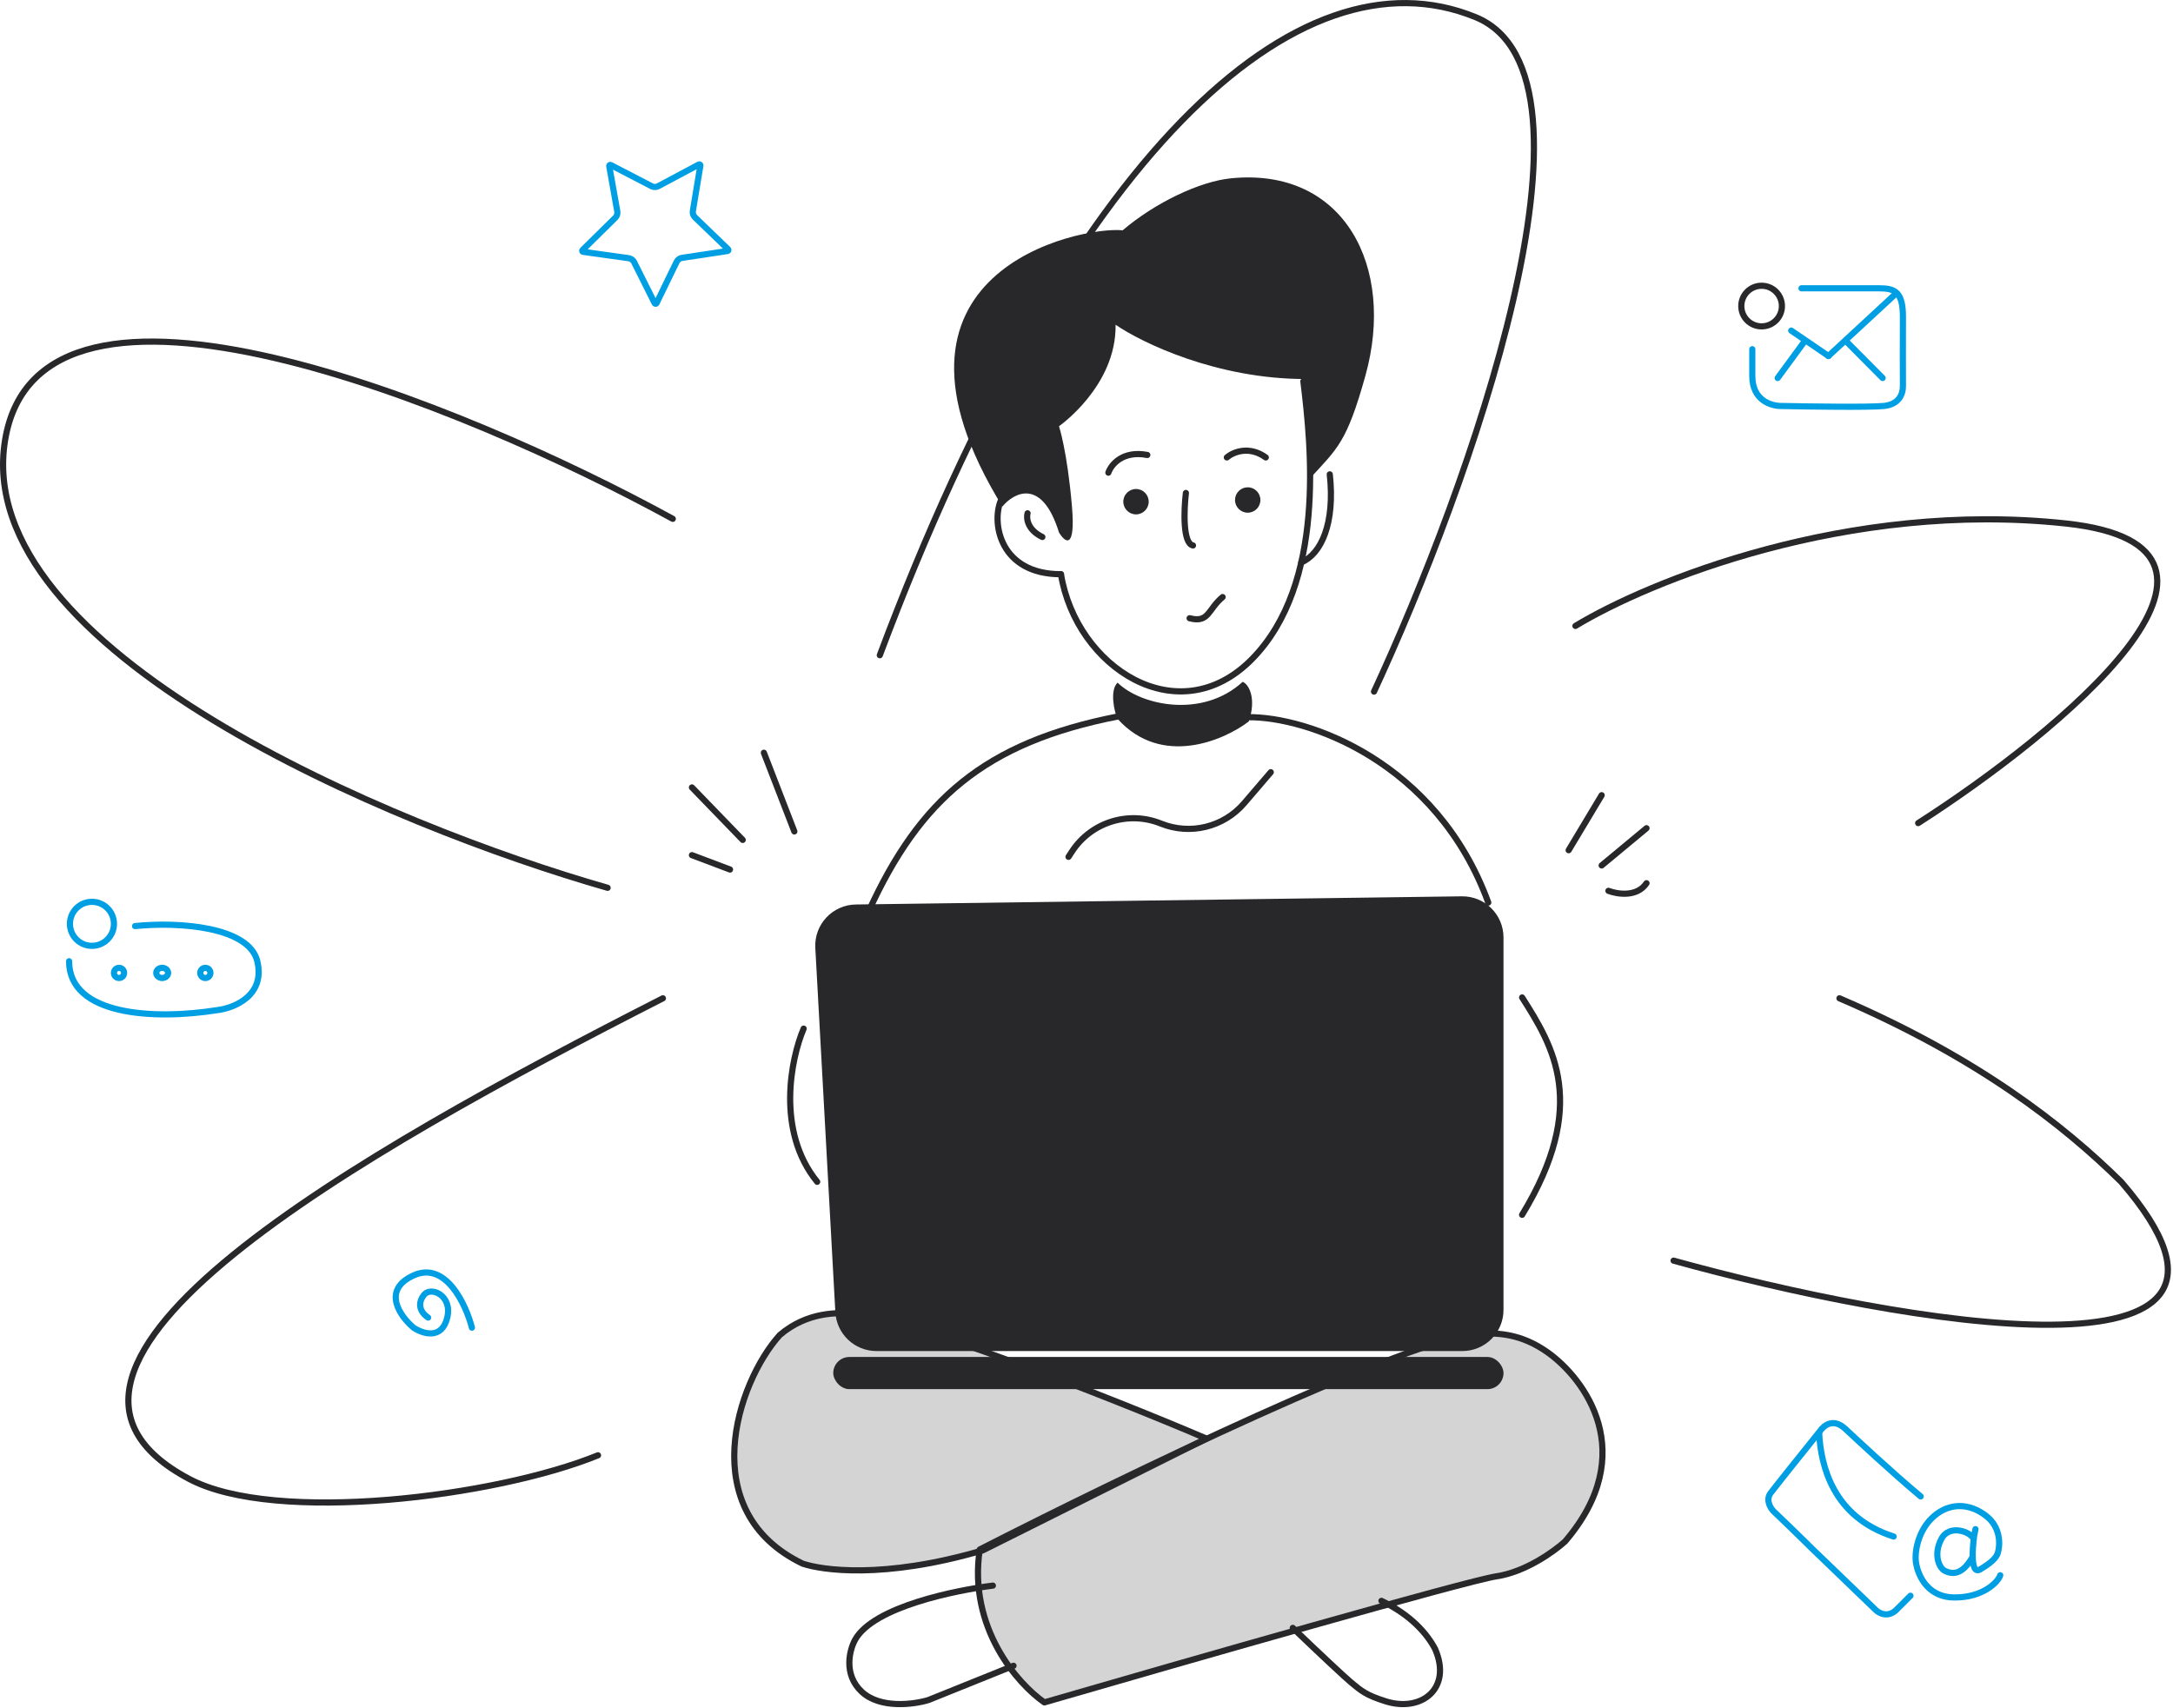 <?xml version="1.0" encoding="UTF-8"?> <svg xmlns="http://www.w3.org/2000/svg" xmlns:xlink="http://www.w3.org/1999/xlink" width="528" height="415" viewBox="0 0 528 415" fill="none"><path d="M22.341 229.818C25.294 229.818 27.687 227.424 27.687 224.472C27.687 221.519 25.294 219.126 22.341 219.126C19.388 219.126 16.995 221.519 16.995 224.472C16.995 227.424 19.388 229.818 22.341 229.818Z" stroke="#009FE3" stroke-width="1.5"></path><path d="M32.817 225.017C43.601 223.907 60.521 225.22 62.521 233.561C64.521 241.902 56.884 244.953 52.816 245.436C37.327 247.897 16.789 246.739 16.789 233.561" stroke="#009FE3" stroke-width="1.5" stroke-linecap="round"></path><path d="M28.921 237.632C29.603 237.632 30.155 237.08 30.155 236.399C30.155 235.717 29.603 235.165 28.921 235.165C28.24 235.165 27.688 235.717 27.688 236.399C27.688 237.08 28.24 237.632 28.921 237.632Z" stroke="#009FE3" stroke-width="1.5"></path><path d="M40.846 236.399C40.846 236.998 40.288 237.632 39.407 237.632C38.526 237.632 37.968 236.998 37.968 236.399C37.968 235.799 38.526 235.165 39.407 235.165C40.288 235.165 40.846 235.799 40.846 236.399Z" stroke="#009FE3" stroke-width="1.5"></path><path d="M49.894 237.632C50.576 237.632 51.128 237.08 51.128 236.399C51.128 235.717 50.576 235.165 49.894 235.165C49.213 235.165 48.661 235.717 48.661 236.399C48.661 237.08 49.213 237.632 49.894 237.632Z" stroke="#009FE3" stroke-width="1.5"></path><path d="M428.039 79.301C430.765 79.301 432.974 77.092 432.974 74.366C432.974 71.641 430.765 69.431 428.039 69.431C425.313 69.431 423.104 71.641 423.104 74.366C423.104 77.092 425.313 79.301 428.039 79.301Z" stroke="#28282B" stroke-width="1.5"></path><path d="M437.734 70.048C441.35 70.048 451.684 70.048 456.544 70.048C460.482 70.048 462.377 70.919 462.377 77.015C462.377 82.938 462.329 90.611 462.377 93.708C462.411 95.885 461.327 98.294 457.711 98.643C454.095 98.991 439.581 98.788 432.776 98.643C430.249 98.643 425.777 97.21 425.777 91.385V84.853" stroke="#009FE3" stroke-width="1.5" stroke-linecap="round"></path><path d="M435.235 80.329L444.283 86.498" stroke="#009FE3" stroke-width="1.5" stroke-linecap="round"></path><path d="M444.283 86.499L460.733 71.283" stroke="#009FE3" stroke-width="1.5" stroke-linecap="round"></path><path d="M448.452 82.797L452.947 87.321L457.442 91.844" stroke="#009FE3" stroke-width="1.5" stroke-linecap="round"></path><path d="M431.944 91.844L438.577 82.797" stroke="#009FE3" stroke-width="1.5" stroke-linecap="round"></path><path d="M464.205 387.73C462.838 389.099 461.66 390.279 460.848 391.091C458.732 393.21 456.51 391.974 455.664 391.091L442.164 378.085C440.171 376.232 438.487 374.402 430.954 367.216C430.183 366.444 428.961 364.472 430.242 362.762C431.523 361.051 438.724 352.071 442.164 347.795C443.208 346.283 445.475 344.485 448.368 347.174C450.859 349.491 459.401 357.508 466.696 363.604" stroke="#009FE3" stroke-width="1.5" stroke-linecap="round"></path><path d="M442.021 348.258C442.445 356.06 445.309 368.618 460.116 373.344" stroke="#009FE3" stroke-width="1.5" stroke-linecap="round"></path><path d="M479.57 373.947C478.892 372.222 473.681 370.213 471.711 373.947C469.682 377.798 471.234 381.043 472.554 381.679C474.241 382.491 476.716 382.916 479.332 378.241" stroke="#009FE3" stroke-width="1.5" stroke-linecap="round"></path><path d="M480.002 371.546C479.85 372.448 479.693 372.826 479.57 373.947C479.41 375.408 479.307 376.939 479.331 378.241C479.381 380.526 479.833 382.103 481.116 381.342C483.691 379.815 485.081 378.564 485.451 377.287C486.068 375.14 486.072 371.029 482.601 368.342C478.414 365.097 473.693 365.185 469.98 368.342C466.292 371.475 465.284 376.49 465.486 379.092C465.707 381.938 467.831 388.052 474.762 388.147C481.692 388.242 485.447 384.506 486.022 382.757" stroke="#009FE3" stroke-width="1.5" stroke-linecap="round"></path><path d="M114.666 322.583C113.187 316.876 108.278 306.349 100.471 309.908C92.663 313.466 97.217 319.84 100.471 322.583C102.66 324.066 107.366 325.652 108.677 320.137C109.988 314.622 104.463 312.354 102.91 314.8C102.091 315.764 101.167 318.18 104.019 320.137" stroke="#009FE3" stroke-width="1.5" stroke-linecap="round"></path><path d="M148.039 40.361C148.003 40.157 148.217 40 148.4 40.095L158.322 45.239C158.833 45.504 159.443 45.501 159.951 45.23L169.813 39.972C169.996 39.875 170.211 40.03 170.177 40.234L168.351 51.26C168.257 51.828 168.449 52.406 168.863 52.805L176.91 60.56C177.059 60.704 176.979 60.956 176.774 60.987L165.725 62.658C165.155 62.744 164.664 63.105 164.412 63.623L159.524 73.672C159.433 73.858 159.168 73.86 159.075 73.675L154.072 63.682C153.815 63.167 153.32 62.811 152.75 62.732L141.681 61.188C141.476 61.16 141.392 60.908 141.54 60.762L149.497 52.917C149.908 52.512 150.093 51.931 149.992 51.364L148.039 40.361Z" stroke="#009FE3" stroke-width="1.5"></path><path d="M276.494 229.784V264.74" stroke="#28282B" stroke-width="1.5" stroke-linecap="round"></path><path d="M302.812 233.897V267.208" stroke="#28282B" stroke-width="1.5" stroke-linecap="round"></path><path d="M241.252 385.27C232.561 386.352 212.216 390.343 207.759 398.459C206.422 400.894 204.871 406.819 209.363 411.039C213.856 415.259 222.066 414.15 225.608 413.068L246.266 404.749" stroke="#28282B" stroke-width="1.5" stroke-linecap="round"></path><path d="M359.689 324.025C343.472 324.547 271.849 359.221 238.064 376.494C235.187 395.526 247.328 409.192 253.757 413.646C287.433 403.869 356.55 384.055 363.612 383.012C370.674 381.969 377.671 376.929 380.286 374.539C398.596 353.16 385.082 334.997 376.036 328.587C369.597 324.024 364.038 323.885 359.689 324.025Z" fill="url(#pattern0_1333_2625)" stroke="#28282B" stroke-width="1.5" stroke-linecap="round" stroke-linejoin="round"></path><path d="M207.785 319.175C219.275 319.941 269.398 339.367 293.148 349.548L238.834 376.689C214.527 383.817 199.594 381.469 195.034 379.932C168.711 367.25 179.025 335.963 189.483 324.374C196.224 318.637 203.669 318.9 207.785 319.175Z" fill="url(#pattern1_1333_2625)" stroke="#28282B" stroke-width="1.5" stroke-linecap="round" stroke-linejoin="round"></path><path d="M335.665 388.971C342.847 392.422 346.729 396.943 348.698 400.651C352.917 410.307 345.341 416.111 336.693 413.382C331.913 411.874 330.786 410.863 328.255 408.764C326.97 407.698 320.971 402.124 314.122 395.54" stroke="#28282B" stroke-width="1.5" stroke-linecap="round"></path><path d="M198.106 230.321L202.976 318.826C203.268 324.128 207.652 328.277 212.961 328.277H355.323C360.845 328.277 365.323 323.8 365.323 318.277V227.787C365.323 222.211 360.763 217.712 355.188 217.788L207.956 219.772C202.271 219.849 197.794 224.644 198.106 230.321Z" fill="#28282B"></path><rect x="202.468" y="329.718" width="162.854" height="7.814" rx="3.907" fill="#28282B"></rect><path d="M303.225 174.266C317.55 174.06 349.079 184.958 361.622 219.297" stroke="#28282B" stroke-width="1.5" stroke-linecap="round"></path><path d="M271.764 174.058C239.069 180.433 223.442 194.415 211.104 221.352" stroke="#28282B" stroke-width="1.5" stroke-linecap="round"></path><path d="M381.156 206.582L389.175 193.216" stroke="#28282B" stroke-width="1.5" stroke-linecap="round"></path><path d="M389.174 210.285L400.072 201.237" stroke="#28282B" stroke-width="1.5" stroke-linecap="round"></path><path d="M390.82 216.451C392.945 217.274 397.77 218.055 400.073 214.601" stroke="#28282B" stroke-width="1.5" stroke-linecap="round"></path><path d="M180.466 204.08L168.129 191.331" stroke="#28282B" stroke-width="1.5" stroke-linecap="round"></path><path d="M193.01 202.023L185.607 182.9" stroke="#28282B" stroke-width="1.5" stroke-linecap="round"></path><path d="M177.382 211.277L168.129 207.782" stroke="#28282B" stroke-width="1.5" stroke-linecap="round"></path><path d="M369.847 242.361C377.455 254.287 386.091 268.475 369.847 295.171" stroke="#28282B" stroke-width="1.5" stroke-linecap="round"></path><path d="M303.43 175.293C305.281 169.947 303.595 166.349 301.95 165.664C292.08 174.711 277.11 171.353 271.558 165.87C269.584 167.679 270.736 173.031 271.558 174.676C282.251 186.52 297.467 179.885 303.43 175.293Z" fill="#28282B"></path><path d="M259.631 208.192L260.461 206.919C265.116 199.774 274.177 196.921 282.087 200.11C289.189 202.974 297.326 200.987 302.31 195.173L308.776 187.63" stroke="#28282B" stroke-width="1.5" stroke-linecap="round"></path><path d="M195.271 249.936C192.187 257.201 188.527 274.816 198.561 287.154" stroke="#28282B" stroke-width="1.5" stroke-linecap="round"></path><path d="M331.782 91.237C327.258 107.481 324.997 108.92 318.417 116.117C318.417 109.005 317.195 97.066 317.195 92.095C295.65 92.095 277.467 83.3 271.069 78.903C271.298 93.816 257.317 103.567 257.317 103.567C257.317 103.567 259.322 109.59 260.468 123.069C261.385 133.853 258.749 131.769 257.317 129.379C253.191 116.071 246.43 119.627 243.564 123.069C208.408 65.945 262.473 54.907 272.787 55.959C280.58 49.305 291.448 44.091 299.088 43.326C326.642 40.568 339.117 64.897 331.782 91.237Z" fill="#28282B"></path><path d="M257.799 139.544C261.501 162.14 286.343 178.388 304.27 160.084C322.198 141.779 318.61 108.274 316.695 92.639" stroke="#28282B" stroke-width="1.5" stroke-linecap="round"></path><path d="M243.159 121.668C240.897 127.22 243.019 139.523 257.799 139.523" stroke="#28282B" stroke-width="1.5" stroke-linecap="round"></path><path d="M249.677 124.718C249.35 125.906 249.611 128.721 253.274 130.476" stroke="#28282B" stroke-width="1.5" stroke-linecap="round"></path><path d="M316.196 136.645C321.02 134.634 324.421 127.186 323.113 115.26" stroke="#28282B" stroke-width="1.5" stroke-linecap="round"></path><path d="M289.055 150.217C293.784 151.45 293.485 148.055 297.074 145.076" stroke="#28282B" stroke-width="1.5" stroke-linecap="round"></path><ellipse cx="303.172" cy="121.489" rx="3.084" ry="3.084" fill="#28282B"></ellipse><ellipse cx="276.03" cy="121.9" rx="3.084" ry="3.084" fill="#28282B"></ellipse><path d="M269.313 114.848C269.963 112.937 272.763 109.402 278.772 110.548" stroke="#28282B" stroke-width="1.5" stroke-linecap="round"></path><path d="M298.102 111.146C299.535 109.905 303.433 108.167 307.561 111.146" stroke="#28282B" stroke-width="1.5" stroke-linecap="round"></path><path d="M288.152 119.781C287.673 123.842 287.347 132.077 289.876 132.53" stroke="#28282B" stroke-width="1.5" stroke-linecap="round"></path><path d="M406.653 306.309C461.555 321.526 560.172 339.004 515.428 287.186C501.309 273.272 480.472 256.96 446.955 242.566" stroke="#28282B" stroke-width="1.5" stroke-linecap="round"></path><path d="M466.079 199.997C500.213 178.132 555.197 132.964 502.063 127.206C448.93 121.449 400.416 141.394 382.801 152.087" stroke="#28282B" stroke-width="1.5" stroke-linecap="round"></path><path d="M333.861 168.045C356.48 119.313 393.081 18.31 358.536 4.163C315.355 -13.521 259.425 37.474 213.777 159.204" stroke="#28282B" stroke-width="1.5" stroke-linecap="round"></path><path d="M163.473 126.066C112.89 98.375 9.625 55.783 1.236 106.943C-7.154 158.102 95.343 200.776 147.64 215.718" stroke="#28282B" stroke-width="1.5" stroke-linecap="round"></path><path d="M161.068 242.566C87.249 280.195 -5.245 332.237 45.988 359.361C66.962 370.464 120.63 363.679 145.305 353.603" stroke="#28282B" stroke-width="1.5" stroke-linecap="round"></path><defs><pattern id="pattern0_1333_2625" patternUnits="userSpaceOnUse" patternTransform="matrix(5.445 0 0 8.418 235.586 324.441)" preserveAspectRatio="none" viewBox="0.532 0.742 7.26 11.225" width="1" height="1"><use xlink:href="#pattern0_1333_2625_inner" transform="translate(-7.26 0)"></use><g id="pattern0_1333_2625_inner"><ellipse cx="3.3" cy="2.551" rx="2.946" ry="1.5" transform="rotate(-23.515 3.3 2.551)" fill="#28282B"></ellipse></g><use xlink:href="#pattern0_1333_2625_inner" transform="translate(-3.63 5.612)"></use><use xlink:href="#pattern0_1333_2625_inner" transform="translate(3.63 5.612)"></use></pattern><pattern id="pattern1_1333_2625" patternUnits="userSpaceOnUse" patternTransform="matrix(5.445 0 0 8.418 169.111 319.193)" preserveAspectRatio="none" viewBox="0.532 0.742 7.26 11.225" width="1" height="1"><use xlink:href="#pattern1_1333_2625_inner" transform="translate(-7.26 0)"></use><g id="pattern1_1333_2625_inner"><ellipse cx="3.3" cy="2.551" rx="2.946" ry="1.5" transform="rotate(-23.515 3.3 2.551)" fill="#28282B"></ellipse></g><use xlink:href="#pattern1_1333_2625_inner" transform="translate(-3.63 5.612)"></use><use xlink:href="#pattern1_1333_2625_inner" transform="translate(3.63 5.612)"></use></pattern></defs></svg> 